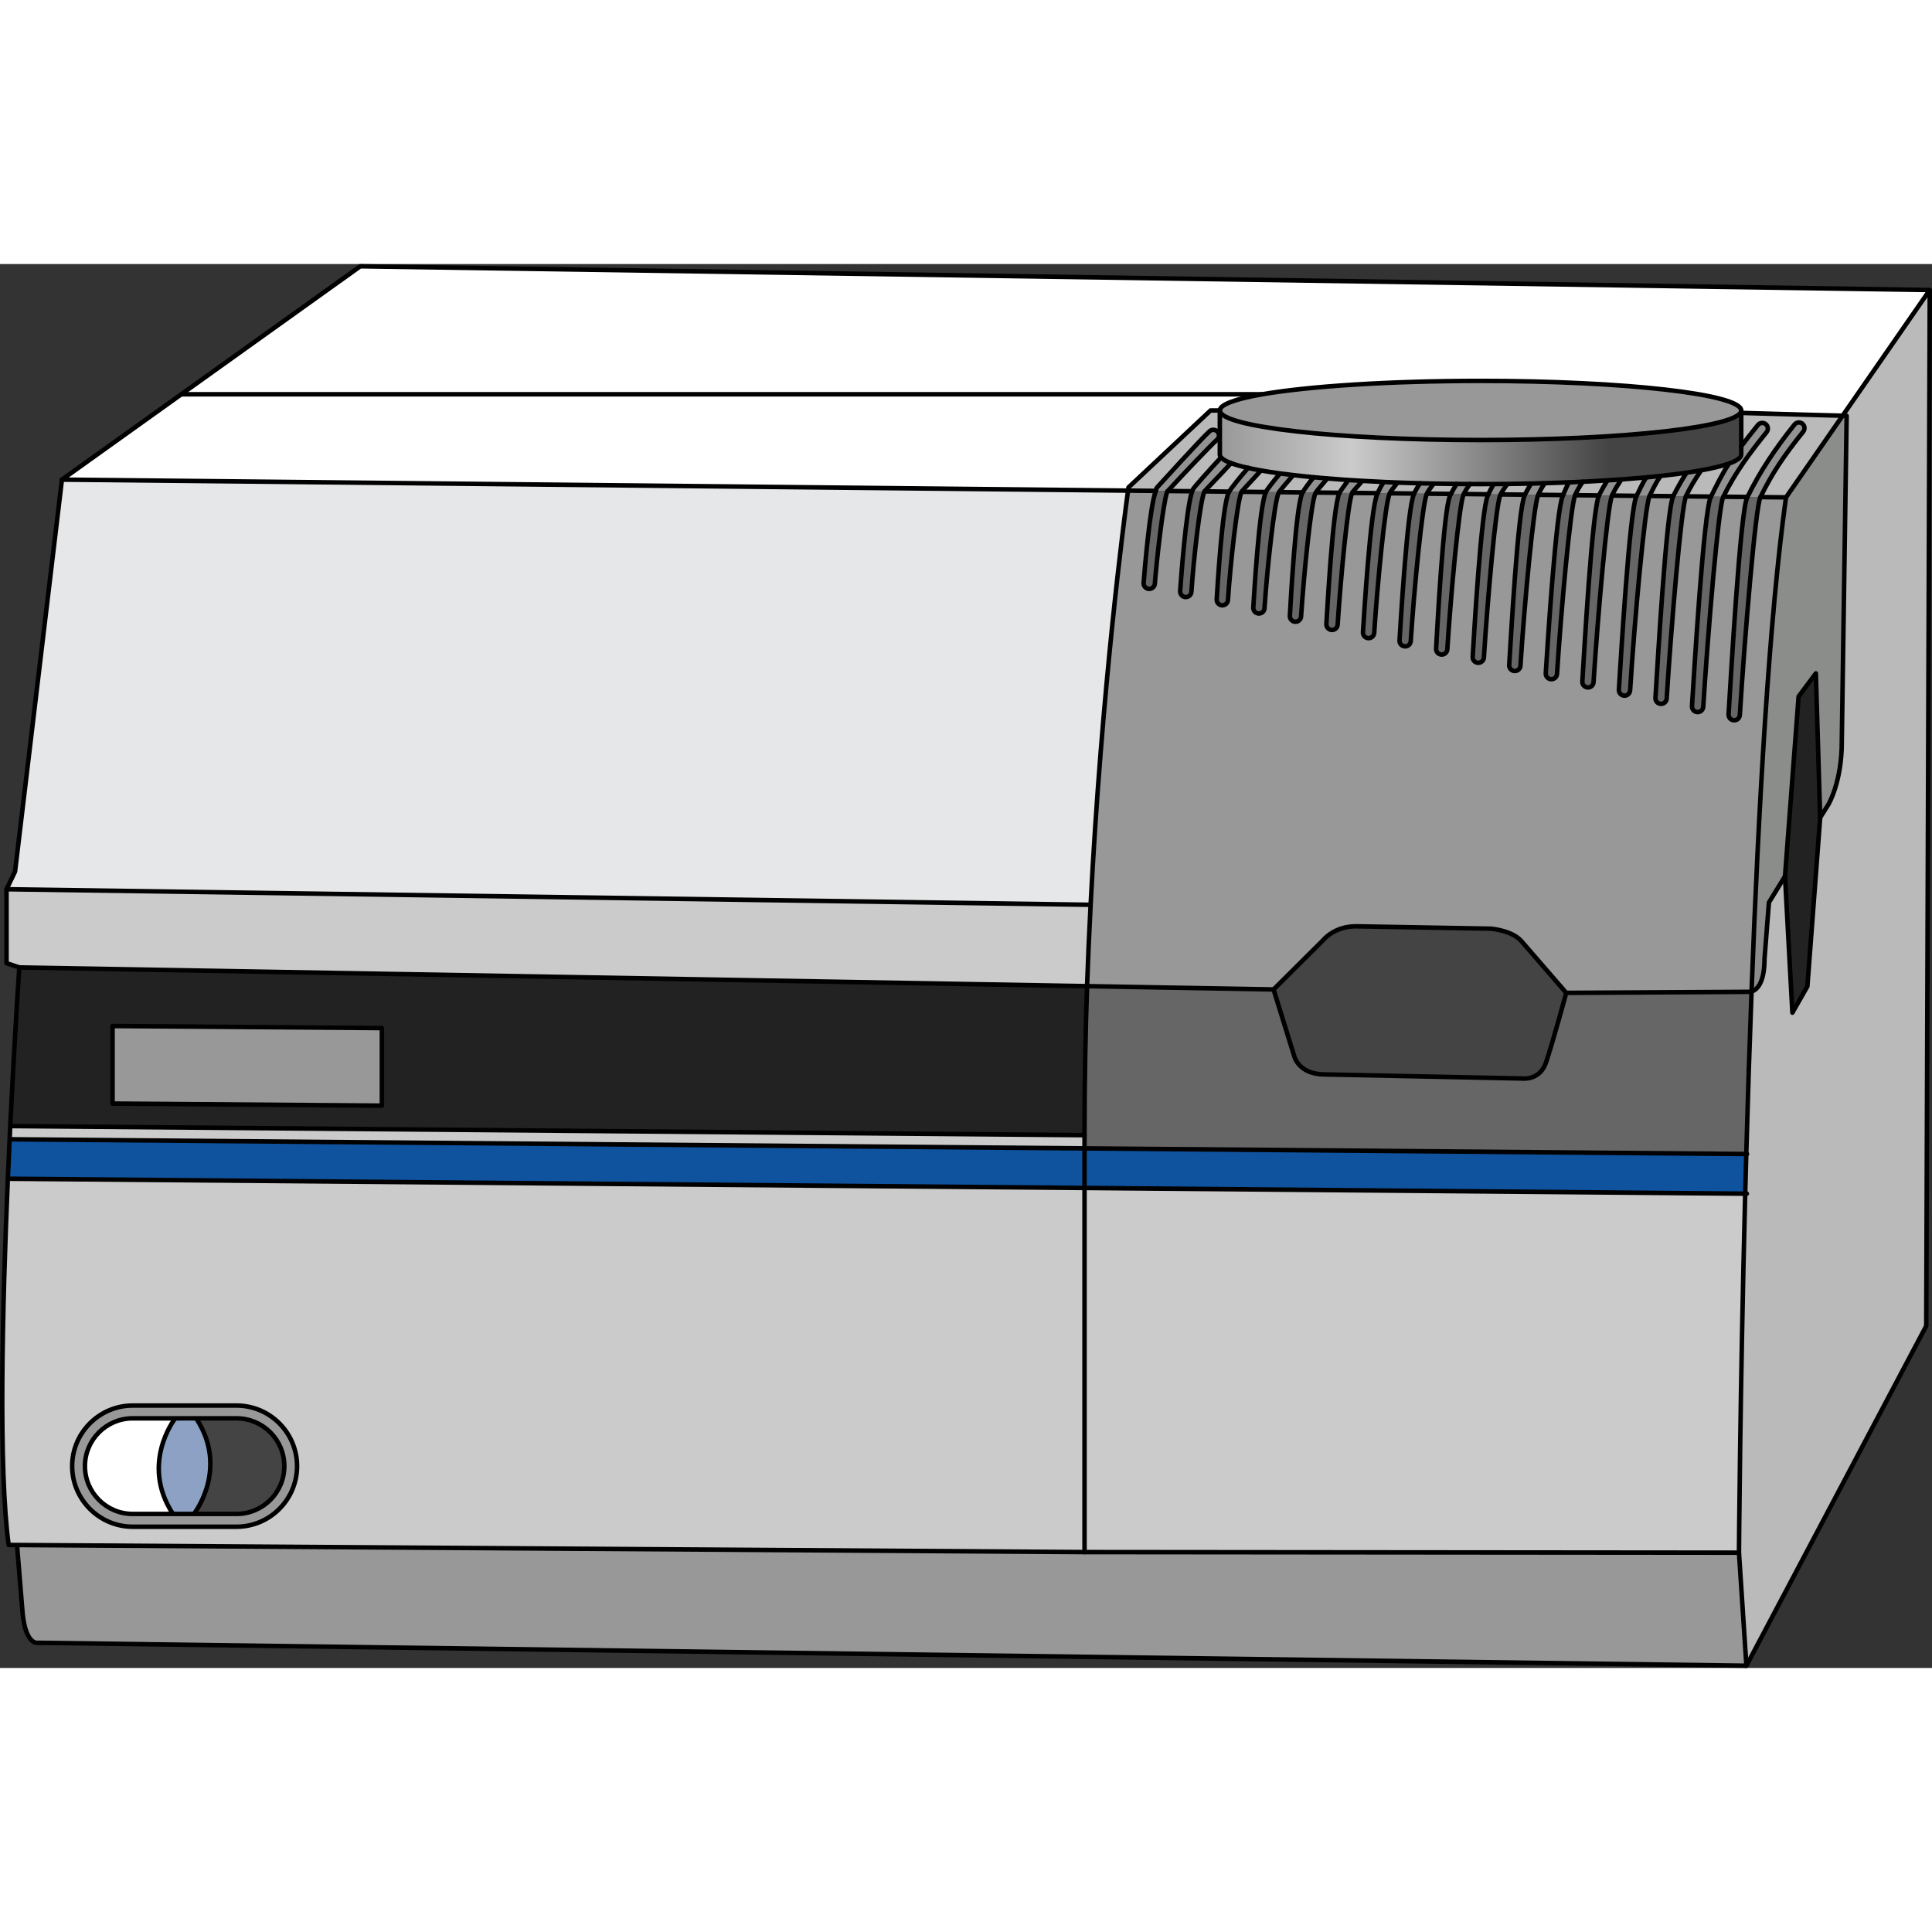 <?xml version="1.0" encoding="utf-8"?>
<!-- Created by: Science Figures, www.sciencefigures.org, Generator: Science Figures Editor -->
<!DOCTYPE svg PUBLIC "-//W3C//DTD SVG 1.1//EN" "http://www.w3.org/Graphics/SVG/1.1/DTD/svg11.dtd">
<svg version="1.1" xmlns="http://www.w3.org/2000/svg" xmlns:xlink="http://www.w3.org/1999/xlink" 
	 width="800px" height="800px" viewBox="0 0 428.98 311.729" enable-background="new 0 0 428.98 311.729"
	 xml:space="preserve">
<rect x="0" y="0" width="428.98" height="311.729" fill="#333333" stroke="none"/>
<g id="Layer_2">
</g>
<g id="Layer_3">
	<g>
		<path fill="#BABABA" d="M331.709,48.849c-0.043,0-0.086,0-0.129,0.001c-0.939,0.01-1.89,0.01-2.85,0.01c-0.78,0-1.56,0-2.34-0.01
			c-0.8,1.1-1.08,1.65-1.36,2.22l5.376,0.06L331.709,48.849z"/>
		<path fill="#929292" d="M331.709,48.849l-1.303,2.28l0.064,0.001l2.729,0.029c0.33-0.659,0.73-1.26,1.4-2.22v-0.11
			C333.644,48.839,332.677,48.84,331.709,48.849z"/>
		<path fill="#929292" d="M310.251,48.6c-0.95,1.21-1.41,1.8-1.66,2.3l-2.7-0.02c0.26-0.57,0.78-1.681,1.33-2.431v-0.06
			c0.99,0.05,2,0.09,3.03,0.13V48.6z"/>
		<g>
			<path fill="#BABABA" d="M297.663,50.724l1.869-2.842c-1.598-0.106-3.164-0.22-4.655-0.349v0.05c-1.33,1.57-2.19,2.57-2.51,3.09
				l5.26,0.051"/>
			<path fill="#929292" d="M302.021,48.406l-2.416-0.218l-1.951,2.668c0,0,2.446,0.125,2.525,0.085S302.021,48.406,302.021,48.406z"
				/>
		</g>
		<path fill="#BABABA" d="M387.74,197.609c0.32-11.67,0.71-23.84,1.17-36.09c0.95-0.26,2.881-1.52,2.881-7.26l0.979-12.5l3.57-5.82
			l1.64,30.29l3.33-5.84l2.84-37.48l1.86-2.97c0,0,2.979-5,2.939-13.979l1.08-72.25l-0.899-0.03l19.35-27.91l-0.78,230.01
			l-39.93,75.45l-1.65-25.1c0,0,0.23-35.17,1.381-79.71C387.58,203.52,387.65,200.579,387.74,197.609z"/>
		<path fill="#8B8D8B" d="M410.03,33.71l-1.08,72.25c0.04,8.979-2.939,13.979-2.939,13.979l-1.86,2.97l-0.96-32.02l-3.83,5.13
			l-3.02,39.92l-3.57,5.82l-0.979,12.5c0,5.74-1.931,7-2.881,7.26c1.561-41.29,3.96-83.38,7.65-109.71l12.57-18.13L410.03,33.71z"/>
		<polygon fill="#222222" points="403.19,90.89 404.15,122.909 401.311,160.39 397.98,166.229 396.341,135.939 399.36,96.02 		"/>
		<path fill="#929292" d="M388.001,51.72c2.79-5.69,6.18-10.75,10.439-16.07c0.25-0.31,0.61-0.47,0.98-0.47
			c0.27,0,0.55,0.09,0.779,0.27c0.53,0.431,0.62,1.221,0.19,1.761c-4.26,5.319-6.8,9.029-9.5,14.54L388.001,51.72z"/>
		<path fill="#BABABA" d="M399.471,33.42l-12.71-0.36h-0.141v7.41c1.221-1.63,2.471-3.2,3.7-4.72c0.431-0.54,1.21-0.631,1.75-0.19
			c0.54,0.43,0.62,1.22,0.19,1.76c-3.53,4.38-6.931,8.87-9.61,14.351l5.351,0.05c2.79-5.69,6.18-10.75,10.439-16.07
			c0.25-0.31,0.61-0.47,0.98-0.47c0.27,0,0.55,0.09,0.779,0.27c0.53,0.431,0.62,1.221,0.19,1.761c-4.26,5.319-6.8,9.029-9.5,14.54
			l5.67,0.06l12.57-18.13L399.471,33.42z"/>
		<path fill="#666666" d="M388.4,161.6c0,0,0.21,0.02,0.51-0.08c-0.46,12.25-0.85,24.42-1.17,36.09l-146.93-1.25v-2.93v-1.37
			c0-10.73,0.21-21.37,0.56-31.72l41.41,0.729l4.62,14.91c0,0,1.01,3.96,6.7,3.96l43.97,0.91c0,0,3.391,0.41,4.92-2.86
			c0.09-0.199,0.181-0.41,0.261-0.64c1.369-3.96,4.52-15.521,4.52-15.521L388.4,161.6z"/>
		<path fill="#989898" d="M386.12,286.13l1.65,25.1l-379.25-5.09c0,0-2.8,0.8-3.51-6.65l-1.21-14.779v-0.28l237.01,1.57h0.3
			L386.12,286.13z"/>
		<path fill="#0F529E" d="M240.811,196.359l146.93,1.25c-0.09,2.97-0.16,5.91-0.239,8.811l-146.69-1.271V196.359z"/>
		<path fill="#CBCBCB" d="M240.811,205.149l146.69,1.271c-1.15,44.54-1.381,79.71-1.381,79.71L241.11,286h-0.3V205.149z"/>
		<path fill="#666666" d="M390.851,51.829c-1.06,2.29-3.46,30.931-4.54,48.311c-0.04,0.66-0.59,1.17-1.25,1.17
			c-0.03,0-0.05,0-0.08,0c-0.689-0.05-1.21-0.64-1.17-1.33c0.48-7.62,2.57-44.939,4.13-48.15c0.021-0.039,0.04-0.069,0.061-0.109
			l2.89,0.03C390.881,51.779,390.86,51.8,390.851,51.829z"/>
		<path fill="#BABABA" d="M383.73,44.359l0.05,0.13c-1.319,1.99-2.779,4.91-3.87,7.15l-5.569-0.061c0.01-0.02,0.01-0.039,0.02-0.05
			c0.98-2.05,1.97-3.68,3.34-5.68l-0.01-0.04C380.2,45.359,382.24,44.869,383.73,44.359z"/>
		<path fill="#929292" d="M392.261,37.319c-3.53,4.38-6.931,8.87-9.61,14.351l-2.74-0.03c1.091-2.24,2.551-5.16,3.87-7.15
			l-0.05-0.13c1.88-0.649,2.89-1.34,2.89-2.06v-1.83c1.221-1.63,2.471-3.2,3.7-4.72c0.431-0.54,1.21-0.631,1.75-0.19
			C392.61,35.989,392.69,36.779,392.261,37.319z"/>
		<path fill="#666666" d="M382.601,51.76c-1.04,2.24-3.36,29.84-4.41,46.55c-0.04,0.67-0.59,1.18-1.25,1.18
			c-0.02,0-0.05,0-0.08-0.01c-0.689-0.04-1.21-0.63-1.17-1.32c0.46-7.33,2.601-43.199,4.16-46.399c0.02-0.04,0.04-0.08,0.06-0.12
			l2.74,0.03C382.631,51.699,382.61,51.729,382.601,51.76z"/>
		<path fill="#BABABA" d="M374.44,46.34l0.01,0.04c-0.979,1.529-2.159,3.58-2.92,5.149c0,0.011-0.01,0.011-0.01,0.021l-5.24-0.05
			c0.721-1.5,1.271-2.73,2.34-4.33l-0.01-0.11C370.711,46.829,372.66,46.59,374.44,46.34z"/>
		<path fill="#929292" d="M371.53,51.529c0.761-1.569,1.94-3.62,2.92-5.149l-0.01-0.04v-0.011c1.16-0.17,2.24-0.34,3.25-0.52
			l0.01,0.04c-1.37,2-2.359,3.63-3.34,5.68c-0.01,0.011-0.01,0.03-0.02,0.05l-2.82-0.029C371.521,51.54,371.53,51.54,371.53,51.529z
			"/>
		<path fill="#666666" d="M374.341,51.579c-1.05,2.5-3.271,28.95-4.271,44.91c-0.04,0.66-0.59,1.17-1.25,1.17
			c-0.02,0-0.05,0-0.069,0c-0.69-0.04-1.221-0.64-1.171-1.33c0.44-7.02,2.391-41.46,3.94-44.779L374.341,51.579z"/>
		<path fill="#929292" d="M368.62,47.17c-1.069,1.6-1.619,2.83-2.34,4.33l-2.89-0.03c0.53-1.09,1.39-2.92,2.09-4.03l-0.01-0.06
			c1.08-0.101,2.13-0.21,3.14-0.32L368.62,47.17z"/>
		<path fill="#BABABA" d="M365.471,47.38l0.01,0.06c-0.7,1.11-1.56,2.94-2.09,4.03l-5.46-0.061c0-0.01,0.01-0.02,0.01-0.029
			c0.59-1.24,1.08-2.07,2.04-3.49v-0.061C361.891,47.689,363.721,47.54,365.471,47.38z"/>
		<path fill="#666666" d="M366.261,51.529c-1.03,2.16-3.34,27.74-4.311,43.141c-0.04,0.659-0.59,1.17-1.239,1.17
			c-0.03,0-0.061,0-0.08,0c-0.69-0.05-1.221-0.641-1.17-1.33c0.42-6.74,2.359-39.771,3.899-42.98c0.01-0.02,0.021-0.04,0.03-0.06
			l2.89,0.03C366.271,51.51,366.261,51.52,366.261,51.529z"/>
		<path fill="#929292" d="M359.98,47.89c-0.96,1.42-1.45,2.25-2.04,3.49c0,0.01-0.01,0.02-0.01,0.029l-2.89-0.029
			c0.399-0.84,1.25-2.38,1.81-3.29v-0.061c1.07-0.06,2.11-0.13,3.13-0.2V47.89z"/>
		<path fill="#BABABA" d="M356.851,48.029v0.061c-0.56,0.91-1.41,2.45-1.81,3.29l-5.311-0.051c0.01-0.039,0.03-0.079,0.04-0.109
			c0.48-1,0.83-1.65,1.67-2.88C353.301,48.25,355.101,48.149,356.851,48.029z"/>
		<path fill="#666666" d="M357.931,51.409c-1.03,2.301-3.16,26.761-4.101,41.431c-0.039,0.67-0.59,1.18-1.239,1.18
			c-0.03,0-0.05-0.01-0.08-0.01c-0.69-0.04-1.21-0.63-1.17-1.32c0.41-6.45,2.17-38.1,3.7-41.31L357.931,51.409z"/>
		<path fill="#929292" d="M349.771,51.22c-0.01,0.03-0.03,0.07-0.04,0.109l-2.67-0.029c0.32-0.7,0.84-2.05,1.29-2.78v-0.04
			c1.04-0.05,2.08-0.09,3.09-0.14C350.601,49.569,350.251,50.22,349.771,51.22z"/>
		<path fill="#BABABA" d="M348.351,48.479v0.04c-0.45,0.73-0.97,2.08-1.29,2.78l-5.5-0.061c0.37-0.8,0.66-1.439,1.4-2.51v-0.07
			C344.791,48.609,346.591,48.55,348.351,48.479z"/>
		<path fill="#444444" d="M337.801,150.329l9.97,11.5c0,0-3.15,11.561-4.52,15.521c-0.08,0.229-0.171,0.44-0.261,0.64
			c-1.529,3.271-4.92,2.86-4.92,2.86l-43.97-0.91c-5.69,0-6.7-3.96-6.7-3.96l-4.62-14.91l11.04-10.97c0,0,2.37-3.05,7.26-3.05
			l30,0.529C331.08,147.579,335.74,147.97,337.801,150.329z"/>
		<path fill="#666666" d="M343.221,90.859c0.39-6.149,2.28-36.27,3.8-39.479c0.01-0.03,0.021-0.051,0.04-0.08l2.67,0.029
			c-1.04,2.711-3.13,25.841-4.01,39.69c-0.04,0.66-0.59,1.17-1.25,1.17c-0.03,0-0.05,0-0.08,0
			C343.7,92.149,343.181,91.55,343.221,90.859z"/>
		<path fill="#929292" d="M342.961,48.729c-0.74,1.07-1.03,1.71-1.4,2.51l-2.97-0.029c0.29-0.591,0.96-1.79,1.34-2.41v-0.061
			c1.02-0.029,2.03-0.05,3.03-0.08V48.729z"/>
		<path fill="#BABABA" d="M339.931,48.739V48.8c-0.38,0.62-1.05,1.819-1.34,2.41l-5.391-0.051c0.33-0.659,0.73-1.26,1.4-2.22v-0.11
			C336.4,48.81,338.181,48.779,339.931,48.739z"/>
		<path fill="#666666" d="M341.53,51.3c-1.01,2.149-3.08,24.529-3.93,37.899c-0.04,0.66-0.59,1.17-1.25,1.17c-0.021,0-0.05,0-0.08,0
			c-0.69-0.05-1.21-0.64-1.17-1.329c0.38-5.86,1.93-34.521,3.45-37.74c0.01-0.03,0.029-0.061,0.04-0.09l2.97,0.029
			C341.551,51.26,341.541,51.279,341.53,51.3z"/>
		<path fill="#666666" d="M333.131,51.3c-1.011,2.149-2.84,23.39-3.65,36.069c-0.04,0.671-0.59,1.171-1.25,1.171
			c-0.02,0-0.05,0-0.08,0c-0.68-0.04-1.21-0.641-1.16-1.33c0.351-5.551,1.88-32.69,3.391-35.91c0.02-0.05,0.05-0.101,0.09-0.17
			l2.729,0.029C333.181,51.199,333.15,51.25,333.131,51.3z"/>
		<path fill="#929292" d="M322.16,51.04c0.311-0.61,0.891-1.641,1.261-2.211c0.979,0.011,1.97,0.021,2.97,0.021
			c-0.8,1.1-1.08,1.65-1.36,2.22L322.16,51.04z"/>
		<path fill="#BABABA" d="M322.16,51.04l-5.319-0.051c0.25-0.529,0.59-1.04,1.41-2.13V48.75c1.699,0.04,3.42,0.06,5.17,0.079
			C323.051,49.399,322.471,50.43,322.16,51.04z"/>
		<path fill="#666666" d="M321.99,51.38c0.04-0.09,0.101-0.2,0.17-0.34l2.87,0.029c-0.02,0.05-0.05,0.101-0.069,0.15
			c-1,2.16-2.83,22.32-3.601,34.33c-0.04,0.66-0.59,1.17-1.24,1.17c-0.029,0-0.06,0-0.079,0c-0.69-0.05-1.221-0.641-1.171-1.33
			C319.08,82.159,320.45,54.659,321.99,51.38z"/>
		<path fill="#929292" d="M318.251,48.859c-0.82,1.09-1.16,1.601-1.41,2.13l-2.86-0.029c0.22-0.46,0.85-1.591,1.311-2.28
			c0.97,0.03,1.96,0.05,2.96,0.07V48.859z"/>
		<path fill="#BABABA" d="M315.291,48.68c-0.461,0.689-1.091,1.82-1.311,2.28l-5.39-0.061c0.25-0.5,0.71-1.09,1.66-2.3v-0.08
			C311.891,48.579,313.57,48.63,315.291,48.68z"/>
		<path fill="#666666" d="M316.801,51.069c-1,2.16-2.82,21.33-3.561,32.66c-0.04,0.66-0.59,1.17-1.239,1.17
			c-0.03,0-0.061,0-0.08-0.01c-0.69-0.04-1.21-0.63-1.17-1.32c0.199-3.05,1.699-29.29,3.22-32.58c0-0.01,0.01-0.02,0.01-0.029
			l1.31,0.014l1.551,0.016C316.82,51.02,316.811,51.04,316.801,51.069z"/>
		<path fill="#BABABA" d="M305.891,50.88l-5.65-0.061c0.221-0.47,0.931-1.08,2.141-2.56l0.01-0.12c1.57,0.09,3.18,0.18,4.83,0.25
			v0.06C306.671,49.199,306.15,50.31,305.891,50.88z"/>
		<path fill="#666666" d="M305.891,50.88l2.7,0.02c-0.011,0.03-0.03,0.061-0.04,0.09c-1,2.16-2.73,20.271-3.42,30.91
			c-0.051,0.67-0.601,1.17-1.25,1.17c-0.03,0-0.051,0-0.08,0c-0.69-0.04-1.21-0.64-1.17-1.33c0.189-2.859,1.649-27.38,3.17-30.67
			C305.82,51.02,305.851,50.949,305.891,50.88z"/>
		<path fill="#666666" d="M300.23,50.84c-0.99,2.17-2.57,19.279-3.22,29.239c-0.04,0.66-0.59,1.171-1.25,1.171
			c-0.03,0-0.05,0-0.08,0c-0.69-0.051-1.21-0.641-1.17-1.33c0.18-2.69,1.39-25.78,2.89-29.08c0.01-0.021,0.021-0.03,0.03-0.05
			l2.81,0.029C300.24,50.829,300.23,50.829,300.23,50.84z"/>
		<path fill="#929292" d="M294.681,47.649c-1.33,1.57-2.19,2.57-2.51,3.09l-2.94-0.029c0.33-0.61,1.42-2.12,2.43-3.351v-0.02
			c0.98,0.09,1.99,0.18,3.021,0.26V47.649z"/>
		<path fill="#BABABA" d="M287.07,46.85c1.45,0.17,2.98,0.34,4.59,0.49v0.02c-1.01,1.23-2.1,2.74-2.43,3.351l-5.22-0.061
			c0.39-0.57,1.39-1.77,3.05-3.67L287.07,46.85z"/>
		<path fill="#666666" d="M292.061,50.92c-0.98,2.17-2.56,18.06-3.17,27.34c-0.04,0.66-0.59,1.17-1.25,1.17
			c-0.021,0-0.05,0-0.08-0.01c-0.69-0.04-1.21-0.641-1.16-1.33c0.16-2.5,1.26-23.95,2.76-27.25c0.021-0.04,0.04-0.08,0.07-0.13
			l2.94,0.029C292.12,50.81,292.08,50.869,292.061,50.92z"/>
		<path fill="#BABABA" d="M284.16,46.489l-0.02,0.11c-1.53,1.79-2.86,3.54-3.07,4.01v0.01l-5.39-0.05
			c0.34-0.49,2.02-2.18,4.26-4.689l0.01-0.051C281.24,46.06,282.641,46.279,284.16,46.489z"/>
		<path fill="#929292" d="M287.061,46.979c-1.66,1.9-2.66,3.1-3.05,3.67l-2.94-0.03v-0.01c0.21-0.47,1.54-2.22,3.07-4.01l0.02-0.11
			c0.931,0.12,1.9,0.24,2.91,0.36L287.061,46.979z"/>
		<path fill="#666666" d="M283.891,50.84c-0.97,2.14-2.55,17-3.12,25.6c-0.04,0.66-0.59,1.16-1.24,1.16c-0.029,0-0.06,0-0.09,0
			c-0.689-0.05-1.21-0.64-1.16-1.33c0.15-2.32,1.29-22.32,2.79-25.65l2.94,0.03C283.961,50.729,283.921,50.79,283.891,50.84z"/>
		<path fill="#929292" d="M279.94,45.88c-2.24,2.51-3.92,4.199-4.26,4.689l-2.771-0.029c0.431-0.711,2.29-3.091,4.221-5.271
			c0.859,0.2,1.8,0.38,2.819,0.56L279.94,45.88z"/>
		<path fill="#BABABA" d="M277.131,45.27c-1.931,2.18-3.79,4.56-4.221,5.271l-5.46-0.061c0.63-0.75,3.181-3.31,5.891-6.27
			C274.33,44.579,275.601,44.939,277.131,45.27z"/>
		<path fill="#666666" d="M275.65,50.609c-0.939,2.11-2.439,15.771-3,24c-0.04,0.66-0.59,1.17-1.24,1.17c-0.029,0-0.06,0-0.09,0
			c-0.68-0.05-1.21-0.649-1.16-1.33c0.141-2.149,1.181-20.46,2.66-23.76c0.021-0.04,0.04-0.08,0.09-0.149l2.771,0.029
			C275.66,50.59,275.66,50.6,275.65,50.609z"/>
		<path fill="#BABABA" d="M270.851,38.05v4.25c0,0.2,0.08,0.399,0.229,0.6c0.011,0.021,0.03,0.03,0.051,0.05l-0.07,0.061
			c-2.96,3.22-6,6.6-6.2,7.05c-0.05,0.11-0.1,0.24-0.149,0.39l-5.42-0.05c3.449-3.8,9.609-10.2,10.949-11.41
			c0.271-0.25,0.42-0.59,0.42-0.939H270.851z"/>
		<path fill="#666666" d="M267.4,50.54c-0.97,2.439-2.359,14.84-2.859,22.25c-0.051,0.659-0.601,1.159-1.25,1.159
			c-0.03,0-0.061,0-0.091,0c-0.68-0.05-1.199-0.64-1.159-1.33c0.14-1.89,1.26-18.079,2.67-22.17l2.739,0.03
			C267.431,50.5,267.421,50.52,267.4,50.54z"/>
		<path fill="#929292" d="M270.24,38.989c-1.34,1.21-7.5,7.61-10.949,11.41l-2.65-0.03c0.05-0.14,0.11-0.59,0.21-0.699
			c0.4-0.44,9.9-10.91,11.72-12.54c0.51-0.46,1.3-0.42,1.771,0.1c0.21,0.24,0.319,0.53,0.319,0.82
			C270.66,38.399,270.511,38.739,270.24,38.989z"/>
		<path fill="#666666" d="M259.16,50.54c-0.989,2.92-2.39,15.84-2.739,20.439c-0.051,0.65-0.601,1.15-1.25,1.15
			c-0.03,0-0.061,0-0.091,0c-0.689-0.051-1.21-0.65-1.149-1.34c0.13-1.771,1.37-17.07,2.71-20.41v-0.011l2.65,0.03
			C259.24,50.449,259.2,50.5,259.16,50.54z"/>
		<path fill="#CBCBCB" d="M242.001,142.27l0.159,0.01c-0.31,5.891-0.569,11.92-0.79,18.061L4.291,156.18l-2.841-0.94v-16.42
			L242.001,142.27z"/>
		<path fill="#222222" d="M4.291,156.18l237.079,4.16c-0.35,10.35-0.56,20.989-0.56,31.72v1.37L2.58,191.409l-0.31-0.02
			C3.261,171.229,4.291,156.18,4.291,156.18z M84.791,186.869v-17.22l-59.801-0.46v17.22L84.791,186.869z"/>
		<path fill="#CBCBCB" d="M240.811,205.149V286l-237.01-1.57l-1.88-0.01c-2.261-16.641-1.44-51.971-0.181-81.33l0.19,0.01
			L240.811,205.149z M65.961,266.909c0-7.409-6.03-13.449-13.45-13.449h-23.04c-7.41,0-13.45,6.04-13.45,13.449
			c0,7.42,6.04,13.46,13.45,13.46h23.04C59.931,280.369,65.961,274.329,65.961,266.909z"/>
		<path fill="#0F529E" d="M240.811,196.359v8.79L1.931,203.1l-0.19-0.01c0.13-2.99,0.261-5.91,0.4-8.75h0.08L240.811,196.359z"/>
		<polygon fill="#989898" points="84.791,169.649 84.791,186.869 24.99,186.409 24.99,169.189 		"/>
		<path fill="#444444" d="M52.511,256.3c5.859,0,10.62,4.75,10.62,10.609c0,5.87-4.761,10.62-10.62,10.62h-9.34v-0.16
			c0,0,7.62-9.869,0.489-20.909v-0.16H52.511z"/>
		<path fill="#8CA1C3" d="M43.66,256.46c7.131,11.04-0.489,20.909-0.489,20.909v0.16h-4.87v-0.16
			c-7.13-11.04,0.49-20.909,0.49-20.909v-0.16h4.869V256.46z"/>
		<path fill="#FFFFFF" d="M38.791,256.3v0.16c0,0-7.62,9.869-0.49,20.909v0.16h-8.83c-5.86,0-10.61-4.75-10.61-10.62
			c0-2.93,1.19-5.58,3.11-7.5s4.57-3.109,7.5-3.109H38.791z"/>
		<path fill="#989898" d="M63.131,266.909c0-5.859-4.761-10.609-10.62-10.609H43.66h-4.869h-9.32c-2.93,0-5.58,1.189-7.5,3.109
			s-3.11,4.57-3.11,7.5c0,5.87,4.75,10.62,10.61,10.62h8.83h4.87h9.34C58.37,277.529,63.131,272.779,63.131,266.909z M52.511,253.46
			c7.42,0,13.45,6.04,13.45,13.449c0,7.42-6.03,13.46-13.45,13.46h-23.04c-7.41,0-13.45-6.04-13.45-13.46
			c0-7.409,6.04-13.449,13.45-13.449H52.511z"/>
		<path fill="#CBCBCB" d="M2.58,191.409l238.23,2.021v2.93l-238.59-2.02h-0.08c0.04-0.99,0.09-1.98,0.13-2.95L2.58,191.409z"/>
		<path fill="#E6E7E8" d="M13.751,47.869l236.72,2.44c-0.771,5.62-5.851,43.95-8.311,91.97l-0.159-0.01L1.45,138.819l1.891-3.93
			L13.751,47.869z"/>
		<path fill="#989898" d="M316.841,50.989l5.319,0.051c-0.069,0.14-0.13,0.25-0.17,0.34c-1.54,3.279-2.91,30.779-3.12,34.01
			c-0.05,0.689,0.48,1.28,1.171,1.33c0.02,0,0.05,0,0.079,0c0.65,0,1.2-0.51,1.24-1.17c0.771-12.01,2.601-32.17,3.601-34.33
			c0.02-0.05,0.05-0.101,0.069-0.15l5.44,0.061c-0.04,0.069-0.07,0.12-0.09,0.17c-1.511,3.22-3.04,30.359-3.391,35.91
			c-0.05,0.689,0.48,1.29,1.16,1.33c0.03,0,0.061,0,0.08,0c0.66,0,1.21-0.5,1.25-1.171c0.811-12.68,2.64-33.92,3.65-36.069
			c0.02-0.05,0.05-0.101,0.069-0.141l5.391,0.051c-0.011,0.029-0.03,0.06-0.04,0.09c-1.521,3.22-3.07,31.88-3.45,37.74
			c-0.04,0.689,0.479,1.279,1.17,1.329c0.03,0,0.06,0,0.08,0c0.66,0,1.21-0.51,1.25-1.17c0.85-13.37,2.92-35.75,3.93-37.899
			c0.011-0.021,0.021-0.04,0.03-0.061l5.5,0.061c-0.02,0.029-0.03,0.05-0.04,0.08c-1.52,3.21-3.41,33.33-3.8,39.479
			c-0.04,0.69,0.479,1.29,1.17,1.33c0.03,0,0.05,0,0.08,0c0.66,0,1.21-0.51,1.25-1.17c0.88-13.85,2.97-36.979,4.01-39.69
			l5.311,0.051c-1.53,3.21-3.29,34.859-3.7,41.31c-0.04,0.69,0.479,1.28,1.17,1.32c0.03,0,0.05,0.01,0.08,0.01
			c0.649,0,1.2-0.51,1.239-1.18c0.94-14.67,3.07-39.13,4.101-41.431l5.46,0.061c-0.01,0.02-0.021,0.04-0.03,0.06
			c-1.54,3.21-3.479,36.24-3.899,42.98c-0.051,0.689,0.479,1.28,1.17,1.33c0.02,0,0.05,0,0.08,0c0.649,0,1.199-0.511,1.239-1.17
			c0.971-15.4,3.28-40.98,4.311-43.141c0-0.01,0.01-0.02,0.02-0.029l5.24,0.05c-1.55,3.319-3.5,37.76-3.94,44.779
			c-0.05,0.69,0.48,1.29,1.171,1.33c0.02,0,0.05,0,0.069,0c0.66,0,1.21-0.51,1.25-1.17c1-15.96,3.221-42.41,4.271-44.91l5.569,0.061
			c-0.02,0.04-0.04,0.08-0.06,0.12c-1.56,3.2-3.7,39.069-4.16,46.399c-0.04,0.69,0.48,1.28,1.17,1.32
			c0.03,0.01,0.061,0.01,0.08,0.01c0.66,0,1.21-0.51,1.25-1.18c1.05-16.71,3.37-44.31,4.41-46.55c0.01-0.03,0.03-0.061,0.05-0.09
			l5.351,0.05c-0.021,0.04-0.04,0.07-0.061,0.109c-1.56,3.211-3.649,40.53-4.13,48.15c-0.04,0.69,0.48,1.28,1.17,1.33
			c0.03,0,0.05,0,0.08,0c0.66,0,1.21-0.51,1.25-1.17c1.08-17.38,3.48-46.021,4.54-48.311c0.01-0.029,0.03-0.05,0.04-0.079l5.67,0.06
			c-3.69,26.33-6.09,68.42-7.65,109.71c-0.3,0.1-0.51,0.08-0.51,0.08l-40.63,0.229l-9.97-11.5c-2.061-2.359-6.721-2.75-6.721-2.75
			l-30-0.529c-4.89,0-7.26,3.05-7.26,3.05l-11.04,10.97l-41.41-0.729c0.221-6.141,0.48-12.17,0.79-18.061
			c2.46-48.02,7.54-86.35,8.311-91.97l6.17,0.06v0.011c-1.34,3.34-2.58,18.64-2.71,20.41c-0.061,0.689,0.46,1.289,1.149,1.34
			c0.03,0,0.061,0,0.091,0c0.649,0,1.199-0.5,1.25-1.15c0.35-4.6,1.75-17.52,2.739-20.439c0.04-0.04,0.08-0.091,0.131-0.141
			l5.42,0.05c-1.41,4.091-2.53,20.28-2.67,22.17c-0.04,0.69,0.479,1.28,1.159,1.33c0.03,0,0.061,0,0.091,0
			c0.649,0,1.199-0.5,1.25-1.159c0.5-7.41,1.89-19.811,2.859-22.25c0.021-0.021,0.03-0.04,0.05-0.061l5.46,0.061
			c-0.05,0.069-0.069,0.109-0.09,0.149c-1.479,3.3-2.52,21.61-2.66,23.76c-0.05,0.681,0.48,1.28,1.16,1.33c0.03,0,0.061,0,0.09,0
			c0.65,0,1.2-0.51,1.24-1.17c0.561-8.229,2.061-21.89,3-24c0.01-0.01,0.01-0.02,0.03-0.04l5.39,0.05
			c-1.5,3.33-2.64,23.33-2.79,25.65c-0.05,0.69,0.471,1.28,1.16,1.33c0.03,0,0.061,0,0.09,0c0.65,0,1.2-0.5,1.24-1.16
			c0.57-8.6,2.15-23.46,3.12-25.6c0.03-0.05,0.07-0.11,0.12-0.19l5.22,0.061c-0.03,0.05-0.05,0.09-0.07,0.13
			c-1.5,3.3-2.6,24.75-2.76,27.25c-0.05,0.689,0.47,1.29,1.16,1.33c0.03,0.01,0.06,0.01,0.08,0.01c0.66,0,1.21-0.51,1.25-1.17
			c0.61-9.28,2.189-25.17,3.17-27.34c0.02-0.051,0.06-0.11,0.11-0.181l5.26,0.051c-0.01,0.02-0.021,0.029-0.03,0.05
			c-1.5,3.3-2.71,26.39-2.89,29.08c-0.04,0.689,0.479,1.279,1.17,1.33c0.03,0,0.05,0,0.08,0c0.66,0,1.21-0.511,1.25-1.171
			c0.649-9.96,2.229-27.069,3.22-29.239c0-0.011,0.01-0.011,0.01-0.021l5.65,0.061c-0.04,0.069-0.07,0.14-0.09,0.189
			c-1.521,3.29-2.98,27.811-3.17,30.67c-0.04,0.69,0.479,1.29,1.17,1.33c0.029,0,0.05,0,0.08,0c0.649,0,1.199-0.5,1.25-1.17
			c0.689-10.64,2.42-28.75,3.42-30.91c0.01-0.029,0.029-0.06,0.04-0.09l5.39,0.061c0,0.01-0.01,0.02-0.01,0.029
			c-1.521,3.29-3.021,29.53-3.22,32.58c-0.04,0.69,0.479,1.28,1.17,1.32c0.02,0.01,0.05,0.01,0.08,0.01
			c0.649,0,1.199-0.51,1.239-1.17c0.74-11.33,2.561-30.5,3.561-32.66C316.811,51.04,316.82,51.02,316.841,50.989z"/>
		<path fill="#929292" d="M264.86,50.06c0.2-0.45,3.24-3.83,6.2-7.05l0.07-0.061c0.37,0.431,1.12,0.86,2.21,1.261
			c-2.71,2.96-5.261,5.52-5.891,6.27l-2.739-0.03C264.761,50.3,264.811,50.17,264.86,50.06z"/>
		<path fill="#BABABA" d="M270.851,36.859v1.19h-0.19c0-0.29-0.109-0.58-0.319-0.82c-0.471-0.52-1.261-0.56-1.771-0.1
			c-1.819,1.63-11.319,12.1-11.72,12.54c-0.1,0.109-0.16,0.56-0.21,0.699l-6.17-0.06c0.07-0.47,0.1-0.71,0.1-0.71l18.21-17.08h2.07
			V36.859z"/>
		<linearGradient id="SVGID_1_" gradientUnits="userSpaceOnUse" x1="270.851" y1="40.69" x2="386.62" y2="40.69">
			<stop  offset="0" style="stop-color:#989898"/>
			<stop  offset="0.253" style="stop-color:#CBCBCB"/>
			<stop  offset="0.747" style="stop-color:#444444"/>
			<stop  offset="1" style="stop-color:#444444"/>
		</linearGradient>
		<path fill="url(#SVGID_1_)" d="M277.131,45.27c-1.53-0.33-2.801-0.69-3.79-1.06c-1.09-0.4-1.84-0.83-2.21-1.261
			c-0.021-0.02-0.04-0.029-0.051-0.05c-0.149-0.2-0.229-0.399-0.229-0.6v-4.25v-1.19v-4.34c0,3.62,25.91,6.56,57.88,6.56
			s57.89-2.939,57.89-6.56v0.54v7.41v1.83c0,0.72-1.01,1.41-2.89,2.06c-1.49,0.51-3.53,1-6.04,1.45c-1.01,0.18-2.09,0.35-3.25,0.52
			v0.011c-1.78,0.25-3.729,0.489-5.83,0.72c-1.01,0.11-2.06,0.22-3.14,0.32c-1.75,0.16-3.58,0.31-5.49,0.449
			c-1.02,0.07-2.06,0.141-3.13,0.2c-1.75,0.12-3.55,0.221-5.41,0.311c-1.01,0.05-2.05,0.09-3.09,0.14
			c-1.76,0.07-3.56,0.13-5.39,0.18c-1,0.03-2.011,0.051-3.03,0.08c-1.75,0.04-3.53,0.07-5.33,0.09c-1,0.011-2.01,0.011-3.021,0.021
			c-0.939,0.01-1.89,0.01-2.85,0.01c-0.78,0-1.56,0-2.34-0.01c-1,0-1.99-0.01-2.97-0.021c-1.75-0.02-3.471-0.039-5.17-0.079
			c-1-0.021-1.99-0.04-2.96-0.07c-1.721-0.05-3.4-0.101-5.04-0.16c-1.03-0.04-2.04-0.08-3.03-0.13c-1.65-0.07-3.26-0.16-4.83-0.25
			c-2.7-0.15-5.28-0.33-7.71-0.54c-1.03-0.08-2.04-0.17-3.021-0.26c-1.609-0.15-3.14-0.32-4.59-0.49
			c-1.01-0.12-1.979-0.24-2.91-0.36c-1.52-0.21-2.92-0.43-4.21-0.66C278.931,45.649,277.99,45.47,277.131,45.27z"/>
		<path fill="#989898" d="M386.62,32.52c0,3.62-25.92,6.56-57.89,6.56s-57.88-2.939-57.88-6.56c0-1.31,3.39-2.54,9.24-3.57
			c10.3-1.8,28.239-3,48.64-3C360.7,25.949,386.62,28.89,386.62,32.52z"/>
		<path fill="#FFFFFF" d="M386.62,33.06v-0.54c0-3.63-25.92-6.57-57.89-6.57c-20.4,0-38.34,1.2-48.64,3l-0.011-0.029H40.28
			l-0.01-0.011L80.001,0.5L428.48,5.77l-19.35,27.91l-9.66-0.26l-12.71-0.36H386.62z"/>
		<path fill="#FFFFFF" d="M268.78,32.52L250.57,49.6c0,0-0.029,0.24-0.1,0.71l-236.72-2.44l26.52-18.96l0.01,0.011h239.8
			l0.011,0.029c-5.851,1.03-9.24,2.261-9.24,3.57H268.78z"/>
		<g>
			
				<line fill="none" stroke="#000000" stroke-linecap="round" stroke-linejoin="round" stroke-miterlimit="10" x1="390.891" y1="51.75" x2="396.561" y2="51.81"/>
			
				<line fill="none" stroke="#000000" stroke-linecap="round" stroke-linejoin="round" stroke-miterlimit="10" x1="382.65" y1="51.67" x2="388.001" y2="51.72"/>
			
				<line fill="none" stroke="#000000" stroke-linecap="round" stroke-linejoin="round" stroke-miterlimit="10" x1="374.341" y1="51.579" x2="379.91" y2="51.64"/>
			
				<line fill="none" stroke="#000000" stroke-linecap="round" stroke-linejoin="round" stroke-miterlimit="10" x1="366.28" y1="51.5" x2="371.521" y2="51.55"/>
			
				<line fill="none" stroke="#000000" stroke-linecap="round" stroke-linejoin="round" stroke-miterlimit="10" x1="357.931" y1="51.409" x2="363.391" y2="51.47"/>
			
				<line fill="none" stroke="#000000" stroke-linecap="round" stroke-linejoin="round" stroke-miterlimit="10" x1="349.73" y1="51.329" x2="355.041" y2="51.38"/>
			
				<line fill="none" stroke="#000000" stroke-linecap="round" stroke-linejoin="round" stroke-miterlimit="10" x1="341.561" y1="51.239" x2="347.061" y2="51.3"/>
			
				<line fill="none" stroke="#000000" stroke-linecap="round" stroke-linejoin="round" stroke-miterlimit="10" x1="333.2" y1="51.159" x2="338.591" y2="51.21"/>
			
				<line fill="none" stroke="#000000" stroke-linecap="round" stroke-linejoin="round" stroke-miterlimit="10" x1="325.03" y1="51.069" x2="330.471" y2="51.13"/>
			<polyline fill="none" stroke="#000000" stroke-linecap="round" stroke-linejoin="round" stroke-miterlimit="10" points="
				316.841,50.989 318.142,51.001 322.16,51.04 			"/>
			
				<line fill="none" stroke="#000000" stroke-linecap="round" stroke-linejoin="round" stroke-miterlimit="10" x1="308.591" y1="50.899" x2="313.98" y2="50.96"/>
			
				<line fill="none" stroke="#000000" stroke-linecap="round" stroke-linejoin="round" stroke-miterlimit="10" x1="300.24" y1="50.819" x2="305.891" y2="50.88"/>
			
				<line fill="none" stroke="#000000" stroke-linecap="round" stroke-linejoin="round" stroke-miterlimit="10" x1="292.171" y1="50.739" x2="297.431" y2="50.79"/>
			
				<line fill="none" stroke="#000000" stroke-linecap="round" stroke-linejoin="round" stroke-miterlimit="10" x1="284.011" y1="50.649" x2="289.23" y2="50.71"/>
			
				<line fill="none" stroke="#000000" stroke-linecap="round" stroke-linejoin="round" stroke-miterlimit="10" x1="275.681" y1="50.569" x2="281.07" y2="50.619"/>
			
				<line fill="none" stroke="#000000" stroke-linecap="round" stroke-linejoin="round" stroke-miterlimit="10" x1="267.45" y1="50.479" x2="272.91" y2="50.54"/>
			
				<line fill="none" stroke="#000000" stroke-linecap="round" stroke-linejoin="round" stroke-miterlimit="10" x1="259.291" y1="50.399" x2="264.711" y2="50.449"/>
			<polyline fill="none" stroke="#000000" stroke-linecap="round" stroke-linejoin="round" stroke-miterlimit="10" points="
				13.751,47.869 250.471,50.31 256.641,50.369 			"/>
			<path fill="none" stroke="#000000" stroke-linecap="round" stroke-linejoin="round" stroke-miterlimit="10" d="M3.801,284.71
				l1.21,14.779c0.71,7.45,3.51,6.65,3.51,6.65l379.25,5.09l39.93-75.45l0.78-230.01L80.001,0.5l-39.73,28.409l-26.52,18.96
				L3.341,134.89l-1.891,3.93v16.42l2.841,0.94c0,0-1.03,15.05-2.021,35.21c-0.04,0.97-0.09,1.96-0.13,2.95
				c-0.14,2.84-0.271,5.76-0.4,8.75c-1.26,29.359-2.08,64.689,0.181,81.33l1.88,0.01l237.01,1.57h0.3l145.01,0.13
				c0,0,0.23-35.17,1.381-79.71c0.079-2.9,0.149-5.841,0.239-8.811c0.32-11.67,0.71-23.84,1.17-36.09
				c1.561-41.29,3.96-83.38,7.65-109.71l12.57-18.13l19.35-27.91"/>
			<path fill="none" stroke="#000000" stroke-linecap="round" stroke-linejoin="round" stroke-miterlimit="10" d="M29.471,280.369
				c-7.41,0-13.45-6.04-13.45-13.46c0-7.409,6.04-13.449,13.45-13.449h23.04c7.42,0,13.45,6.04,13.45,13.449
				c0,7.42-6.03,13.46-13.45,13.46H29.471z"/>
			<path fill="none" stroke="#000000" stroke-linecap="round" stroke-linejoin="round" stroke-miterlimit="10" d="M43.66,256.3
				h8.851c5.859,0,10.62,4.75,10.62,10.609c0,5.87-4.761,10.62-10.62,10.62h-9.34h-4.87h-8.83c-5.86,0-10.61-4.75-10.61-10.62
				c0-2.93,1.19-5.58,3.11-7.5s4.57-3.109,7.5-3.109h9.32H43.66z"/>
			<path fill="none" stroke="#000000" stroke-linecap="round" stroke-linejoin="round" stroke-miterlimit="10" d="M38.791,256.46
				c0,0-7.62,9.869-0.49,20.909"/>
			<path fill="none" stroke="#000000" stroke-linecap="round" stroke-linejoin="round" stroke-miterlimit="10" d="M43.171,277.369
				c0,0,7.62-9.869,0.489-20.909"/>
			<path fill="none" stroke="#000000" stroke-linecap="round" stroke-linejoin="round" stroke-miterlimit="10" d="M270.851,32.52
				v4.34v1.19v4.25c0,0.2,0.08,0.399,0.229,0.6c0.011,0.021,0.03,0.03,0.051,0.05c0.37,0.431,1.12,0.86,2.21,1.261
				c0.989,0.369,2.26,0.729,3.79,1.06c0.859,0.2,1.8,0.38,2.819,0.56c1.29,0.23,2.69,0.45,4.21,0.66c0.931,0.12,1.9,0.24,2.91,0.36
				c1.45,0.17,2.98,0.34,4.59,0.49c0.98,0.09,1.99,0.18,3.021,0.26c2.43,0.21,5.01,0.39,7.71,0.54c1.57,0.09,3.18,0.18,4.83,0.25
				c0.99,0.05,2,0.09,3.03,0.13c1.64,0.06,3.319,0.11,5.04,0.16c0.97,0.03,1.96,0.05,2.96,0.07c1.699,0.04,3.42,0.06,5.17,0.079
				c0.979,0.011,1.97,0.021,2.97,0.021c0.78,0.01,1.56,0.01,2.34,0.01c0.96,0,1.91,0,2.85-0.01c1.011-0.01,2.021-0.01,3.021-0.021
				c1.8-0.02,3.58-0.05,5.33-0.09c1.02-0.029,2.03-0.05,3.03-0.08c1.83-0.05,3.63-0.109,5.39-0.18c1.04-0.05,2.08-0.09,3.09-0.14
				c1.86-0.09,3.66-0.19,5.41-0.311c1.07-0.06,2.11-0.13,3.13-0.2c1.91-0.14,3.74-0.289,5.49-0.449c1.08-0.101,2.13-0.21,3.14-0.32
				c2.101-0.23,4.05-0.47,5.83-0.72v-0.011c1.16-0.17,2.24-0.34,3.25-0.52c2.51-0.45,4.55-0.94,6.04-1.45
				c1.88-0.649,2.89-1.34,2.89-2.06v-1.83v-7.41v-0.54"/>
			<path fill="none" stroke="#000000" stroke-linecap="round" stroke-linejoin="round" stroke-miterlimit="10" d="M386.62,32.52
				c0,3.62-25.92,6.56-57.89,6.56s-57.88-2.939-57.88-6.56c0-1.31,3.39-2.54,9.24-3.57c10.3-1.8,28.239-3,48.64-3
				C360.7,25.949,386.62,28.89,386.62,32.52z"/>
			
				<line fill="none" stroke="#000000" stroke-linecap="round" stroke-linejoin="round" stroke-miterlimit="10" x1="40.28" y1="28.92" x2="280.08" y2="28.92"/>
			<path fill="none" stroke="#000000" stroke-linecap="round" stroke-linejoin="round" stroke-miterlimit="10" d="M270.851,32.52
				h-2.07L250.57,49.6c0,0-0.029,0.24-0.1,0.71c-0.771,5.62-5.851,43.95-8.311,91.97c-0.31,5.891-0.569,11.92-0.79,18.061
				c-0.35,10.35-0.56,20.989-0.56,31.72v1.37v2.93v8.79V286"/>
			
				<line fill="none" stroke="#000000" stroke-linecap="round" stroke-linejoin="round" stroke-miterlimit="10" x1="1.45" y1="138.819" x2="242.001" y2="142.27"/>
			<path fill="none" stroke="#000000" stroke-linecap="round" stroke-linejoin="round" stroke-miterlimit="10" d="M404.15,122.909
				l1.86-2.97c0,0,2.979-5,2.939-13.979l1.08-72.25l-0.899-0.03l-9.66-0.26l-12.71-0.36"/>
			<path fill="none" stroke="#000000" stroke-linecap="round" stroke-linejoin="round" stroke-miterlimit="10" d="M4.291,156.18
				l237.079,4.16l41.41,0.729l4.62,14.91c0,0,1.01,3.96,6.7,3.96l43.97,0.91c0,0,3.391,0.41,4.92-2.86
				c0.09-0.199,0.181-0.41,0.261-0.64c1.369-3.96,4.52-15.521,4.52-15.521l40.63-0.229c0,0,0.21,0.02,0.51-0.08
				c0.95-0.26,2.881-1.52,2.881-7.26l0.979-12.5l3.57-5.82"/>
			<polyline fill="none" stroke="#000000" stroke-linecap="round" stroke-linejoin="round" stroke-miterlimit="10" points="
				1.931,203.1 240.811,205.149 387.501,206.42 387.87,206.42 			"/>
			<polyline fill="none" stroke="#000000" stroke-linecap="round" stroke-linejoin="round" stroke-miterlimit="10" points="
				2.221,194.34 240.811,196.359 387.74,197.609 387.91,197.609 			"/>
			
				<line fill="none" stroke="#000000" stroke-linecap="round" stroke-linejoin="round" stroke-miterlimit="10" x1="2.58" y1="191.409" x2="240.811" y2="193.43"/>
			
				<line fill="none" stroke="#000000" stroke-linecap="round" stroke-linejoin="round" stroke-miterlimit="10" x1="386.12" y1="286.13" x2="387.771" y2="311.229"/>
			<path fill="none" stroke="#000000" stroke-linecap="round" stroke-linejoin="round" stroke-miterlimit="10" d="M282.78,161.069
				l11.04-10.97c0,0,2.37-3.05,7.26-3.05l30,0.529c0,0,4.66,0.391,6.721,2.75l9.97,11.5"/>
			<polygon fill="none" stroke="#000000" stroke-linecap="round" stroke-linejoin="round" stroke-miterlimit="10" points="
				396.341,135.939 399.36,96.02 403.19,90.89 404.15,122.909 401.311,160.39 397.98,166.229 			"/>
			<polygon fill="none" stroke="#000000" stroke-linecap="round" stroke-linejoin="round" stroke-miterlimit="10" points="
				84.791,186.869 24.99,186.409 24.99,169.189 84.791,169.649 			"/>
			<path fill="none" stroke="#000000" stroke-linecap="round" stroke-linejoin="round" stroke-miterlimit="10" d="M259.291,50.399
				c-0.051,0.05-0.091,0.101-0.131,0.141c-0.989,2.92-2.39,15.84-2.739,20.439c-0.051,0.65-0.601,1.15-1.25,1.15
				c-0.03,0-0.061,0-0.091,0c-0.689-0.051-1.21-0.65-1.149-1.34c0.13-1.771,1.37-17.07,2.71-20.41v-0.011
				c0.05-0.14,0.11-0.59,0.21-0.699c0.4-0.44,9.9-10.91,11.72-12.54c0.51-0.46,1.3-0.42,1.771,0.1c0.21,0.24,0.319,0.53,0.319,0.82
				c0,0.35-0.149,0.689-0.42,0.939C268.9,40.199,262.74,46.6,259.291,50.399z"/>
			<path fill="none" stroke="#000000" stroke-linecap="round" stroke-linejoin="round" stroke-miterlimit="10" d="M273.341,44.21
				c-2.71,2.96-5.261,5.52-5.891,6.27c-0.02,0.021-0.029,0.04-0.05,0.061c-0.97,2.439-2.359,14.84-2.859,22.25
				c-0.051,0.659-0.601,1.159-1.25,1.159c-0.03,0-0.061,0-0.091,0c-0.68-0.05-1.199-0.64-1.159-1.33
				c0.14-1.89,1.26-18.079,2.67-22.17c0.05-0.149,0.1-0.279,0.149-0.39c0.2-0.45,3.24-3.83,6.2-7.05"/>
			<path fill="none" stroke="#000000" stroke-linecap="round" stroke-linejoin="round" stroke-miterlimit="10" d="M279.94,45.88
				c-2.24,2.51-3.92,4.199-4.26,4.689c-0.021,0.021-0.021,0.03-0.03,0.04c-0.939,2.11-2.439,15.771-3,24
				c-0.04,0.66-0.59,1.17-1.24,1.17c-0.029,0-0.06,0-0.09,0c-0.68-0.05-1.21-0.649-1.16-1.33c0.141-2.149,1.181-20.46,2.66-23.76
				c0.021-0.04,0.04-0.08,0.09-0.149c0.431-0.711,2.29-3.091,4.221-5.271c0.01-0.01,0.01-0.01,0.02-0.02"/>
			<path fill="none" stroke="#000000" stroke-linecap="round" stroke-linejoin="round" stroke-miterlimit="10" d="M287.061,46.979
				c-1.66,1.9-2.66,3.1-3.05,3.67c-0.05,0.08-0.09,0.141-0.12,0.19c-0.97,2.14-2.55,17-3.12,25.6c-0.04,0.66-0.59,1.16-1.24,1.16
				c-0.029,0-0.06,0-0.09,0c-0.689-0.05-1.21-0.64-1.16-1.33c0.15-2.32,1.29-22.32,2.79-25.65v-0.01c0.21-0.47,1.54-2.22,3.07-4.01"
				/>
			<path fill="none" stroke="#000000" stroke-linecap="round" stroke-linejoin="round" stroke-miterlimit="10" d="M294.681,47.649
				c-1.33,1.57-2.19,2.57-2.51,3.09c-0.051,0.07-0.091,0.13-0.11,0.181c-0.98,2.17-2.56,18.06-3.17,27.34
				c-0.04,0.66-0.59,1.17-1.25,1.17c-0.021,0-0.05,0-0.08-0.01c-0.69-0.04-1.21-0.641-1.16-1.33c0.16-2.5,1.26-23.95,2.76-27.25
				c0.021-0.04,0.04-0.08,0.07-0.13c0.33-0.61,1.42-2.12,2.43-3.351"/>
			<path fill="none" stroke="#000000" stroke-linecap="round" stroke-linejoin="round" stroke-miterlimit="10" d="M302.381,48.26
				c-1.21,1.479-1.92,2.09-2.141,2.56c0,0.01-0.01,0.01-0.01,0.021c-0.99,2.17-2.57,19.279-3.22,29.239
				c-0.04,0.66-0.59,1.171-1.25,1.171c-0.03,0-0.05,0-0.08,0c-0.69-0.051-1.21-0.641-1.17-1.33c0.18-2.69,1.39-25.78,2.89-29.08
				c0.01-0.021,0.021-0.03,0.03-0.05c0.25-0.5,1.13-1.711,1.85-2.66"/>
			<path fill="none" stroke="#000000" stroke-linecap="round" stroke-linejoin="round" stroke-miterlimit="10" d="M310.251,48.6
				c-0.95,1.21-1.41,1.8-1.66,2.3c-0.011,0.03-0.03,0.061-0.04,0.09c-1,2.16-2.73,20.271-3.42,30.91
				c-0.051,0.67-0.601,1.17-1.25,1.17c-0.03,0-0.051,0-0.08,0c-0.69-0.04-1.21-0.64-1.17-1.33c0.189-2.859,1.649-27.38,3.17-30.67
				c0.02-0.05,0.05-0.12,0.09-0.189c0.26-0.57,0.78-1.681,1.33-2.431"/>
			<path fill="none" stroke="#000000" stroke-linecap="round" stroke-linejoin="round" stroke-miterlimit="10" d="M318.251,48.859
				c-0.82,1.09-1.16,1.601-1.41,2.13c-0.021,0.03-0.03,0.051-0.04,0.08c-1,2.16-2.82,21.33-3.561,32.66
				c-0.04,0.66-0.59,1.17-1.239,1.17c-0.03,0-0.061,0-0.08-0.01c-0.69-0.04-1.21-0.63-1.17-1.32c0.199-3.05,1.699-29.29,3.22-32.58
				c0-0.01,0.01-0.02,0.01-0.029c0.22-0.46,0.85-1.591,1.311-2.28"/>
			<path fill="none" stroke="#000000" stroke-linecap="round" stroke-linejoin="round" stroke-miterlimit="10" d="M326.391,48.85
				c-0.8,1.1-1.08,1.65-1.36,2.22c-0.02,0.05-0.05,0.101-0.069,0.15c-1,2.16-2.83,22.32-3.601,34.33c-0.04,0.66-0.59,1.17-1.24,1.17
				c-0.029,0-0.06,0-0.079,0c-0.69-0.05-1.221-0.641-1.171-1.33c0.21-3.23,1.58-30.73,3.12-34.01c0.04-0.09,0.101-0.2,0.17-0.34
				c0.311-0.61,0.891-1.641,1.261-2.211c0-0.01,0.01-0.01,0.01-0.02"/>
			<path fill="none" stroke="#000000" stroke-linecap="round" stroke-linejoin="round" stroke-miterlimit="10" d="M334.601,48.939
				c-0.67,0.96-1.07,1.561-1.4,2.22c-0.02,0.04-0.05,0.091-0.069,0.141c-1.011,2.149-2.84,23.39-3.65,36.069
				c-0.04,0.671-0.59,1.171-1.25,1.171c-0.02,0-0.05,0-0.08,0c-0.68-0.04-1.21-0.641-1.16-1.33c0.351-5.551,1.88-32.69,3.391-35.91
				c0.02-0.05,0.05-0.101,0.09-0.17c0.25-0.54,0.77-1.601,1.07-2.101"/>
			<path fill="none" stroke="#000000" stroke-linecap="round" stroke-linejoin="round" stroke-miterlimit="10" d="M342.961,48.729
				c-0.74,1.07-1.03,1.71-1.4,2.51c-0.01,0.021-0.02,0.04-0.03,0.061c-1.01,2.149-3.08,24.529-3.93,37.899
				c-0.04,0.66-0.59,1.17-1.25,1.17c-0.021,0-0.05,0-0.08,0c-0.69-0.05-1.21-0.64-1.17-1.329c0.38-5.86,1.93-34.521,3.45-37.74
				c0.01-0.03,0.029-0.061,0.04-0.09c0.29-0.591,0.96-1.79,1.34-2.41"/>
			<path fill="none" stroke="#000000" stroke-linecap="round" stroke-linejoin="round" stroke-miterlimit="10" d="M351.44,48.34
				c-0.84,1.229-1.189,1.88-1.67,2.88c-0.01,0.03-0.03,0.07-0.04,0.109c-1.04,2.711-3.13,25.841-4.01,39.69
				c-0.04,0.66-0.59,1.17-1.25,1.17c-0.03,0-0.05,0-0.08,0c-0.69-0.04-1.21-0.64-1.17-1.33c0.39-6.149,2.28-36.27,3.8-39.479
				c0.01-0.03,0.021-0.051,0.04-0.08c0.32-0.7,0.84-2.05,1.29-2.78"/>
			<path fill="none" stroke="#000000" stroke-linecap="round" stroke-linejoin="round" stroke-miterlimit="10" d="M359.98,47.89
				c-0.96,1.42-1.45,2.25-2.04,3.49c0,0.01-0.01,0.02-0.01,0.029c-1.03,2.301-3.16,26.761-4.101,41.431
				c-0.039,0.67-0.59,1.18-1.239,1.18c-0.03,0-0.05-0.01-0.08-0.01c-0.69-0.04-1.21-0.63-1.17-1.32c0.41-6.45,2.17-38.1,3.7-41.31
				c0.399-0.84,1.25-2.38,1.81-3.29"/>
			<path fill="none" stroke="#000000" stroke-linecap="round" stroke-linejoin="round" stroke-miterlimit="10" d="M368.62,47.17
				c-1.069,1.6-1.619,2.83-2.34,4.33c-0.01,0.01-0.02,0.02-0.02,0.029c-1.03,2.16-3.34,27.74-4.311,43.141
				c-0.04,0.659-0.59,1.17-1.239,1.17c-0.03,0-0.061,0-0.08,0c-0.69-0.05-1.221-0.641-1.17-1.33c0.42-6.74,2.359-39.771,3.899-42.98
				c0.01-0.02,0.021-0.04,0.03-0.06c0.53-1.09,1.39-2.92,2.09-4.03"/>
			<path fill="none" stroke="#000000" stroke-linecap="round" stroke-linejoin="round" stroke-miterlimit="10" d="M377.7,45.85
				c-1.37,2-2.359,3.63-3.34,5.68c-0.01,0.011-0.01,0.03-0.02,0.05c-1.05,2.5-3.271,28.95-4.271,44.91
				c-0.04,0.66-0.59,1.17-1.25,1.17c-0.02,0-0.05,0-0.069,0c-0.69-0.04-1.221-0.64-1.171-1.33c0.44-7.02,2.391-41.46,3.94-44.779
				c0-0.01,0.01-0.01,0.01-0.021c0.761-1.569,1.94-3.62,2.92-5.149"/>
			<path fill="none" stroke="#000000" stroke-linecap="round" stroke-linejoin="round" stroke-miterlimit="10" d="M386.591,40.51
				c0.01-0.01,0.02-0.03,0.029-0.04c1.221-1.63,2.471-3.2,3.7-4.72c0.431-0.54,1.21-0.631,1.75-0.19c0.54,0.43,0.62,1.22,0.19,1.76
				c-3.53,4.38-6.931,8.87-9.61,14.351c-0.02,0.029-0.04,0.06-0.05,0.09c-1.04,2.24-3.36,29.84-4.41,46.55
				c-0.04,0.67-0.59,1.18-1.25,1.18c-0.02,0-0.05,0-0.08-0.01c-0.689-0.04-1.21-0.63-1.17-1.32c0.46-7.33,2.601-43.199,4.16-46.399
				c0.02-0.04,0.04-0.08,0.06-0.12c1.091-2.24,2.551-5.16,3.87-7.15"/>
			<path fill="none" stroke="#000000" stroke-linecap="round" stroke-linejoin="round" stroke-miterlimit="10" d="M390.891,51.75
				c-0.01,0.029-0.03,0.05-0.04,0.079c-1.06,2.29-3.46,30.931-4.54,48.311c-0.04,0.66-0.59,1.17-1.25,1.17c-0.03,0-0.05,0-0.08,0
				c-0.689-0.05-1.21-0.64-1.17-1.33c0.48-7.62,2.57-44.939,4.13-48.15c0.021-0.039,0.04-0.069,0.061-0.109
				c2.79-5.69,6.18-10.75,10.439-16.07c0.25-0.31,0.61-0.47,0.98-0.47c0.27,0,0.55,0.09,0.779,0.27
				c0.53,0.431,0.62,1.221,0.19,1.761C396.131,42.529,393.591,46.239,390.891,51.75z"/>
		</g>
	</g>
</g>
</svg>
